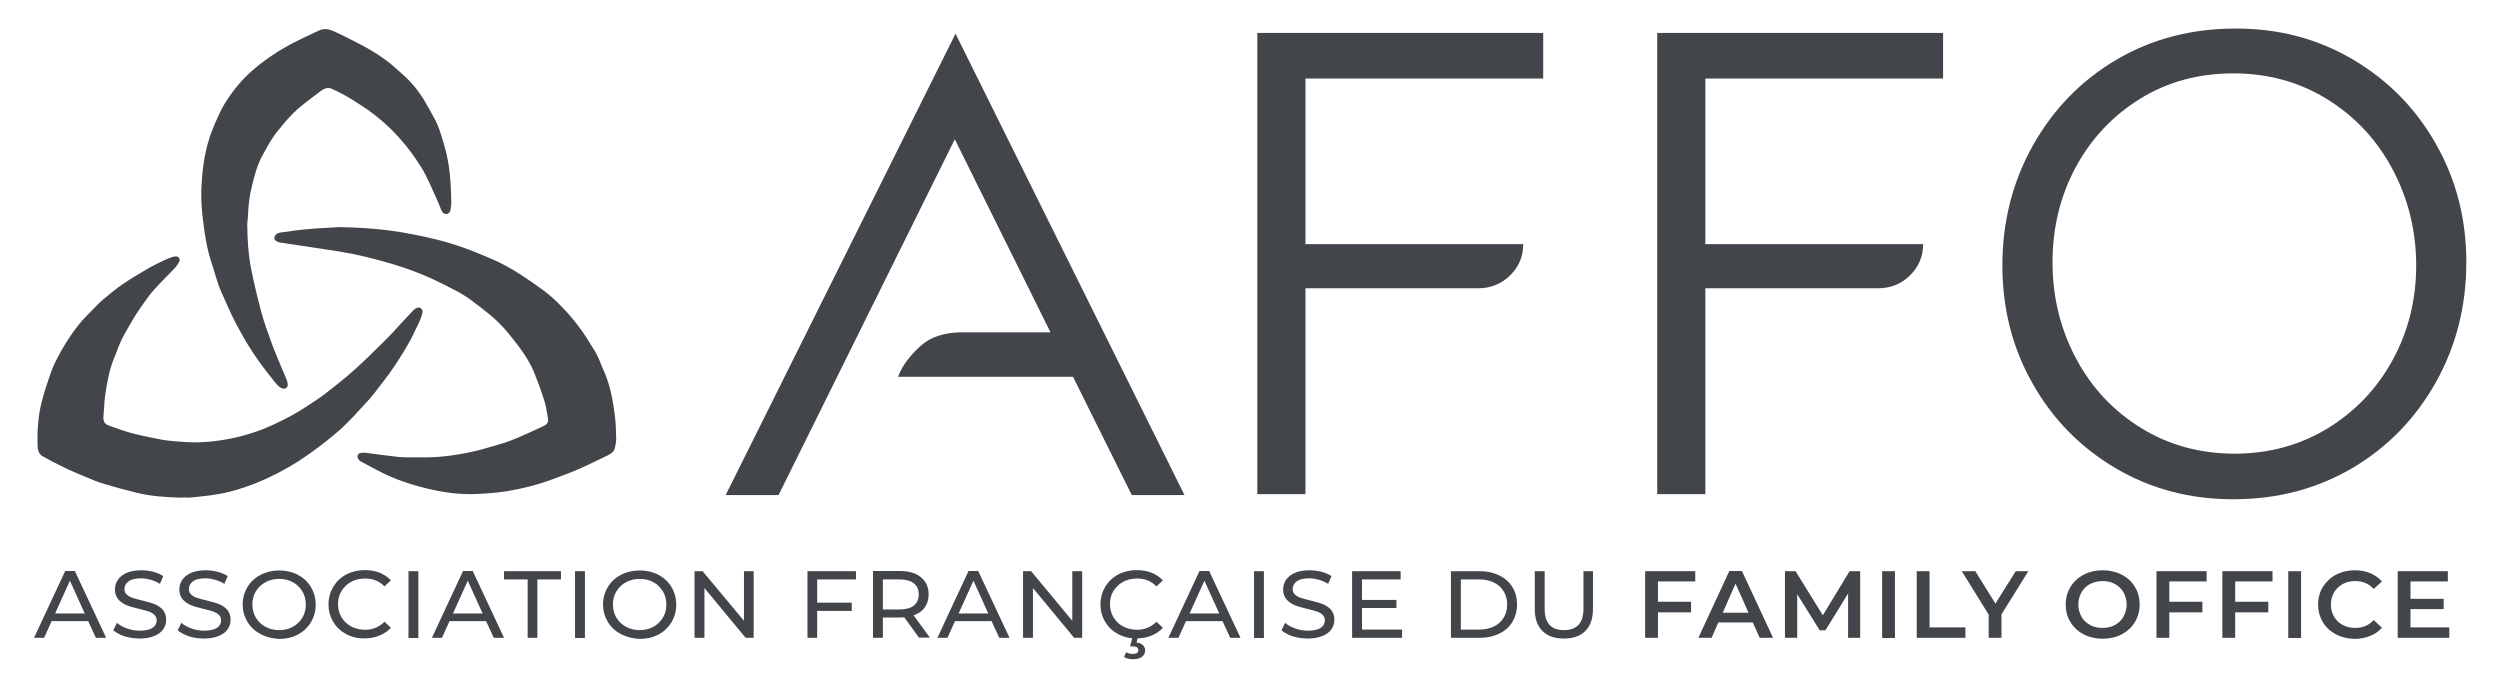 <?xml version="1.0" encoding="UTF-8"?> <svg xmlns="http://www.w3.org/2000/svg" xmlns:xlink="http://www.w3.org/1999/xlink" version="1.1" id="Calque_1" x="0px" y="0px" viewBox="0 0 1366 375" style="enable-background:new 0 0 1366 375;" xml:space="preserve"> <style type="text/css"> .st0{fill:#424549;} .st1{fill-rule:evenodd;clip-rule:evenodd;fill:#424549;} </style> <g> <path class="st0" d="M618.4,270.5l-32.1-64.6h-95.6l1.4-3.3c2.6-5,6.5-9.7,11.5-14.1c5-4.3,11.9-6.6,20.6-6.9H574L521.7,76.1 l-96.3,194.4h-28.9L522.1,18.4l125.1,252.1H618.4z"></path> </g> <g> <path class="st0" d="M713.3,133.4h119c0,6.7-2.4,12.4-7.2,17.1c-4.8,4.7-10.6,7-17.3,7h-94.5v112.5h-26.3V18h156.2v24.9H713.3 V133.4z"></path> </g> <g> <path class="st0" d="M931.8,133.4h119c0,6.7-2.4,12.4-7.2,17.1c-4.8,4.7-10.6,7-17.3,7h-94.5v112.5h-26.3V18h156.2v24.9H931.8 V133.4z"></path> </g> <g> <path class="st0" d="M1285.6,32.5c19.2,11.3,34.4,26.7,45.4,46.2c11.1,19.5,16.6,41,16.6,64.6c0,23.8-5.5,45.6-16.6,65.5 c-11.1,19.8-26.3,35.5-45.6,46.9c-19.4,11.4-41.1,17.1-65.1,17.1c-23.6,0-45-5.6-64.2-16.9c-19.2-11.3-34.4-26.7-45.4-46.2 c-11.1-19.5-16.6-41-16.6-64.6c0-23.8,5.5-45.6,16.6-65.5c11.1-19.8,26.3-35.5,45.6-46.9s41.1-17.1,65.1-17.1 C1245,15.5,1266.4,21.2,1285.6,32.5 M1272.1,233.9c15-9.3,26.8-21.7,35.3-37.3c8.5-15.6,12.8-32.8,12.8-51.6 c0-18.8-4.3-36.2-12.8-52.3c-8.5-16.1-20.4-28.9-35.7-38.4c-15.3-9.5-32.4-14.2-51.4-14.2c-19,0-36,4.6-51,13.9 c-15,9.3-26.7,21.8-35.2,37.5c-8.4,15.7-12.6,33-12.6,51.8c0,19,4.3,36.5,12.8,52.5c8.5,16,20.4,28.7,35.5,38 c15.1,9.4,32.3,14.1,51.6,14.1C1240.2,247.8,1257,243.1,1272.1,233.9"></path> </g> <g> <path class="st0" d="M48.2,339.4h-20l-4.1,9.1h-5.5l17-36.5h5.3L58,348.5h-5.6L48.2,339.4z M46.3,335.2l-8.1-17.9l-8.1,17.9H46.3z"></path> </g> <g> <path class="st0" d="M68.1,347.7c-2.6-0.9-4.7-2-6.2-3.3l2-4.1c1.4,1.3,3.3,2.3,5.5,3.1c2.2,0.8,4.5,1.2,6.9,1.2 c3.1,0,5.4-0.5,7-1.5c1.5-1,2.3-2.4,2.3-4.1c0-1.3-0.4-2.3-1.3-3.1s-1.9-1.4-3.1-1.8c-1.2-0.4-3-0.9-5.2-1.4 c-2.8-0.7-5.1-1.3-6.8-2c-1.7-0.7-3.2-1.7-4.5-3.1c-1.2-1.4-1.9-3.2-1.9-5.5c0-1.9,0.5-3.7,1.6-5.3c1.1-1.6,2.7-2.8,4.8-3.8 c2.1-0.9,4.8-1.4,8-1.4c2.2,0,4.4,0.3,6.5,0.8c2.1,0.6,4,1.3,5.5,2.4l-1.8,4.2c-1.6-1-3.3-1.7-5-2.2c-1.8-0.5-3.5-0.8-5.3-0.8 c-3,0-5.3,0.5-6.8,1.6c-1.5,1.1-2.3,2.5-2.3,4.2c0,1.3,0.4,2.3,1.3,3.1c0.9,0.8,1.9,1.4,3.2,1.8c1.3,0.4,3,0.9,5.2,1.4 c2.8,0.7,5.1,1.3,6.8,2c1.7,0.7,3.2,1.7,4.4,3c1.2,1.4,1.9,3.2,1.9,5.5c0,1.9-0.5,3.7-1.6,5.2c-1.1,1.6-2.7,2.8-4.9,3.7 c-2.2,0.9-4.9,1.4-8,1.4C73.5,348.9,70.8,348.5,68.1,347.7"></path> </g> <g> <path class="st0" d="M103.3,347.7c-2.6-0.9-4.7-2-6.2-3.3l2-4.1c1.4,1.3,3.3,2.3,5.5,3.1c2.2,0.8,4.5,1.2,6.9,1.2 c3.1,0,5.4-0.5,7-1.5c1.5-1,2.3-2.4,2.3-4.1c0-1.3-0.4-2.3-1.3-3.1s-1.9-1.4-3.1-1.8c-1.2-0.4-3-0.9-5.2-1.4 c-2.8-0.7-5.1-1.3-6.8-2c-1.7-0.7-3.2-1.7-4.5-3.1c-1.2-1.4-1.9-3.2-1.9-5.5c0-1.9,0.5-3.7,1.6-5.3c1.1-1.6,2.7-2.8,4.8-3.8 c2.1-0.9,4.8-1.4,8-1.4c2.2,0,4.4,0.3,6.5,0.8c2.1,0.6,4,1.3,5.5,2.4l-1.8,4.2c-1.6-1-3.3-1.7-5-2.2c-1.8-0.5-3.5-0.8-5.3-0.8 c-3,0-5.3,0.5-6.8,1.6c-1.5,1.1-2.3,2.5-2.3,4.2c0,1.3,0.4,2.3,1.3,3.1c0.9,0.8,1.9,1.4,3.2,1.8c1.3,0.4,3,0.9,5.2,1.4 c2.8,0.7,5.1,1.3,6.8,2c1.7,0.7,3.2,1.7,4.4,3c1.2,1.4,1.9,3.2,1.9,5.5c0,1.9-0.5,3.7-1.6,5.2c-1.1,1.6-2.7,2.8-4.9,3.7 c-2.2,0.9-4.9,1.4-8,1.4C108.6,348.9,105.9,348.5,103.3,347.7"></path> </g> <g> <path class="st0" d="M142.4,346.5c-3-1.6-5.4-3.8-7.2-6.7c-1.7-2.9-2.6-6-2.6-9.5c0-3.5,0.9-6.7,2.6-9.5c1.7-2.9,4.1-5.1,7.2-6.7 c3-1.6,6.5-2.4,10.2-2.4c3.8,0,7.2,0.8,10.2,2.4c3,1.6,5.4,3.8,7.1,6.7c1.7,2.8,2.6,6,2.6,9.6c0,3.5-0.9,6.7-2.6,9.6 c-1.7,2.8-4.1,5.1-7.1,6.7c-3,1.6-6.4,2.4-10.2,2.4C148.8,348.9,145.4,348.1,142.4,346.5 M160,342.5c2.2-1.2,3.9-2.9,5.2-5 c1.3-2.1,1.9-4.5,1.9-7.2c0-2.6-0.6-5-1.9-7.2c-1.3-2.1-3-3.8-5.2-5c-2.2-1.2-4.7-1.8-7.4-1.8c-2.8,0-5.2,0.6-7.5,1.8 c-2.2,1.2-4,2.9-5.3,5c-1.3,2.1-1.9,4.5-1.9,7.2c0,2.6,0.6,5,1.9,7.2c1.3,2.1,3,3.8,5.3,5c2.2,1.2,4.7,1.8,7.5,1.8 C155.4,344.3,157.8,343.7,160,342.5"></path> </g> <g> <path class="st0" d="M189.2,346.5c-3-1.6-5.4-3.8-7.1-6.7c-1.7-2.8-2.6-6-2.6-9.6c0-3.5,0.9-6.7,2.6-9.6c1.7-2.8,4.1-5.1,7.1-6.7 c3-1.6,6.4-2.4,10.2-2.4c2.9,0,5.6,0.5,8,1.4c2.4,1,4.5,2.4,6.2,4.2l-3.5,3.3c-2.8-2.9-6.3-4.3-10.6-4.3c-2.8,0-5.3,0.6-7.6,1.8 c-2.2,1.2-4,2.9-5.3,5c-1.3,2.1-1.9,4.5-1.9,7.2c0,2.6,0.6,5,1.9,7.2c1.3,2.1,3,3.8,5.3,5c2.3,1.2,4.8,1.8,7.6,1.8 c4.2,0,7.7-1.5,10.6-4.4l3.5,3.3c-1.7,1.9-3.8,3.3-6.3,4.3c-2.4,1-5.1,1.5-8.1,1.5C195.6,348.9,192.2,348.1,189.2,346.5"></path> </g> <g> <rect x="223.2" y="312.1" class="st0" width="5.4" height="36.5"></rect> </g> <g> <path class="st0" d="M265.6,339.4h-20l-4.1,9.1h-5.5l17-36.5h5.3l17.1,36.5h-5.6L265.6,339.4z M263.7,335.2l-8.1-17.9l-8.1,17.9 H263.7z"></path> </g> <g> <polygon class="st0" points="288.3,316.6 275.4,316.6 275.4,312.1 306.5,312.1 306.5,316.6 293.6,316.6 293.6,348.5 288.3,348.5 "></polygon> </g> <g> <rect x="314.2" y="312.1" class="st0" width="5.4" height="36.5"></rect> </g> <g> <path class="st0" d="M339.3,346.5c-3-1.6-5.4-3.8-7.2-6.7c-1.7-2.9-2.6-6-2.6-9.5c0-3.5,0.9-6.7,2.6-9.5c1.7-2.9,4.1-5.1,7.2-6.7 c3-1.6,6.5-2.4,10.3-2.4c3.8,0,7.2,0.8,10.2,2.4c3,1.6,5.4,3.8,7.1,6.7c1.7,2.8,2.6,6,2.6,9.6c0,3.5-0.9,6.7-2.6,9.6 c-1.7,2.8-4.1,5.1-7.1,6.7c-3,1.6-6.4,2.4-10.2,2.4C345.8,348.9,342.4,348.1,339.3,346.5 M357,342.5c2.2-1.2,3.9-2.9,5.2-5 c1.3-2.1,1.9-4.5,1.9-7.2c0-2.6-0.6-5-1.9-7.2c-1.3-2.1-3-3.8-5.2-5c-2.2-1.2-4.7-1.8-7.4-1.8c-2.8,0-5.2,0.6-7.5,1.8 c-2.2,1.2-4,2.9-5.3,5c-1.3,2.1-1.9,4.5-1.9,7.2c0,2.6,0.6,5,1.9,7.2c1.3,2.1,3,3.8,5.3,5c2.2,1.2,4.7,1.8,7.5,1.8 C352.3,344.3,354.8,343.7,357,342.5"></path> </g> <g> <polygon class="st0" points="411.8,312.1 411.8,348.5 407.4,348.5 384.9,321.3 384.9,348.5 379.5,348.5 379.5,312.1 383.9,312.1 406.5,339.2 406.5,312.1 "></polygon> </g> <g> <polygon class="st0" points="446.5,316.6 446.5,329.3 465.4,329.3 465.4,333.8 446.5,333.8 446.5,348.5 441.2,348.5 441.2,312.1 467.7,312.1 467.7,316.6 "></polygon> </g> <g> <path class="st0" d="M502.2,348.5l-8.1-11.2c-1,0.1-1.8,0.1-2.4,0.1h-9.3v11.1h-5.4v-36.5h14.7c4.9,0,8.7,1.1,11.5,3.4 c2.8,2.3,4.2,5.4,4.2,9.3c0,2.8-0.7,5.2-2.1,7.2c-1.4,2-3.5,3.4-6.1,4.3l8.9,12.2H502.2z M499.3,330.9c1.8-1.4,2.7-3.5,2.7-6.1 c0-2.6-0.9-4.7-2.7-6.1c-1.8-1.4-4.4-2.1-7.8-2.1h-9.1V333h9.1C495,333,497.5,332.3,499.3,330.9"></path> </g> <g> <path class="st0" d="M541.8,339.4h-20l-4.1,9.1h-5.5l17-36.5h5.3l17.1,36.5H546L541.8,339.4z M540,335.2l-8.1-17.9l-8.1,17.9H540z"></path> </g> <g> <polygon class="st0" points="591.3,312.1 591.3,348.5 586.9,348.5 564.4,321.3 564.4,348.5 559,348.5 559,312.1 563.4,312.1 585.9,339.2 585.9,312.1 "></polygon> </g> <g> <path class="st0" d="M611,346.5c-3-1.6-5.4-3.8-7.1-6.7c-1.7-2.8-2.6-6-2.6-9.6c0-3.5,0.9-6.7,2.6-9.6c1.7-2.8,4.1-5.1,7.1-6.7 c3-1.6,6.4-2.4,10.2-2.4c2.9,0,5.6,0.5,8,1.4c2.4,1,4.5,2.4,6.2,4.2l-3.5,3.3c-2.8-2.9-6.4-4.3-10.6-4.3c-2.8,0-5.3,0.6-7.6,1.8 c-2.2,1.2-4,2.9-5.3,5c-1.3,2.1-1.9,4.5-1.9,7.2c0,2.6,0.6,5,1.9,7.2c1.3,2.1,3,3.8,5.3,5c2.3,1.2,4.8,1.8,7.6,1.8 c4.2,0,7.7-1.5,10.6-4.4l3.5,3.3c-1.7,1.9-3.8,3.3-6.3,4.3c-2.4,1-5.1,1.5-8.1,1.5C617.4,348.9,614,348.1,611,346.5 M614.2,359 l1.1-2.6c1.1,0.6,2.3,0.9,3.7,0.9c2,0,3-0.7,3-2.1c0-0.6-0.3-1.1-0.8-1.5c-0.5-0.4-1.3-0.5-2.3-0.5h-1.4l1.3-5.1h3l-0.8,3 c1.5,0.1,2.6,0.6,3.5,1.4c0.8,0.8,1.2,1.8,1.2,2.9c0,1.5-0.6,2.6-1.8,3.5c-1.2,0.9-2.8,1.3-4.8,1.3 C617.1,360.2,615.5,359.8,614.2,359"></path> </g> <g> <path class="st0" d="M668,339.4h-20l-4.1,9.1h-5.5l17-36.5h5.3l17.1,36.5h-5.6L668,339.4z M666.2,335.2l-8.1-17.9l-8.1,17.9H666.2z "></path> </g> <g> <rect x="685.2" y="312.1" class="st0" width="5.4" height="36.5"></rect> </g> <g> <path class="st0" d="M706.4,347.7c-2.6-0.9-4.7-2-6.2-3.3l2-4.1c1.4,1.3,3.3,2.3,5.5,3.1c2.2,0.8,4.5,1.2,6.9,1.2 c3.1,0,5.4-0.5,7-1.5c1.5-1,2.3-2.4,2.3-4.1c0-1.3-0.4-2.3-1.3-3.1c-0.8-0.8-1.9-1.4-3.1-1.8c-1.2-0.4-3-0.9-5.2-1.4 c-2.8-0.7-5.1-1.3-6.8-2c-1.7-0.7-3.2-1.7-4.5-3.1c-1.2-1.4-1.9-3.2-1.9-5.5c0-1.9,0.5-3.7,1.6-5.3c1.1-1.6,2.7-2.8,4.8-3.8 c2.1-0.9,4.8-1.4,8-1.4c2.2,0,4.4,0.3,6.5,0.8c2.1,0.6,4,1.3,5.5,2.4l-1.8,4.2c-1.6-1-3.3-1.7-5-2.2c-1.8-0.5-3.5-0.8-5.3-0.8 c-3,0-5.3,0.5-6.8,1.6c-1.5,1.1-2.3,2.5-2.3,4.2c0,1.3,0.4,2.3,1.3,3.1c0.9,0.8,1.9,1.4,3.2,1.8c1.3,0.4,3,0.9,5.2,1.4 c2.8,0.7,5.1,1.3,6.8,2c1.7,0.7,3.2,1.7,4.4,3c1.2,1.4,1.9,3.2,1.9,5.5c0,1.9-0.5,3.7-1.6,5.2c-1.1,1.6-2.7,2.8-4.9,3.7 c-2.2,0.9-4.9,1.4-8,1.4C711.8,348.9,709.1,348.5,706.4,347.7"></path> </g> <g> <polygon class="st0" points="766.1,344 766.1,348.5 738.8,348.5 738.8,312.1 765.3,312.1 765.3,316.6 744.2,316.6 744.2,327.8 763,327.8 763,332.2 744.2,332.2 744.2,344 "></polygon> </g> <g> <path class="st0" d="M792.8,312.1h15.8c4,0,7.5,0.8,10.6,2.3c3.1,1.5,5.5,3.7,7.2,6.4c1.7,2.8,2.5,5.9,2.5,9.5 c0,3.6-0.9,6.7-2.5,9.5c-1.7,2.8-4.1,4.9-7.2,6.4c-3.1,1.5-6.6,2.3-10.6,2.3h-15.8V312.1z M808.3,344c3,0,5.7-0.6,8-1.7 c2.3-1.1,4.1-2.8,5.3-4.8c1.3-2.1,1.9-4.4,1.9-7.2c0-2.7-0.6-5.1-1.9-7.2c-1.3-2.1-3-3.7-5.3-4.8c-2.3-1.1-5-1.7-8-1.7h-10.1V344 H808.3z"></path> </g> <g> <path class="st0" d="M842.8,344.8c-2.8-2.8-4.2-6.8-4.2-12v-20.7h5.4v20.5c0,7.8,3.5,11.7,10.6,11.7c3.4,0,6.1-1,7.9-2.9 c1.8-1.9,2.7-4.9,2.7-8.8v-20.5h5.2v20.7c0,5.2-1.4,9.2-4.2,12c-2.8,2.8-6.7,4.1-11.7,4.1C849.5,348.9,845.6,347.6,842.8,344.8"></path> </g> <g> <polygon class="st0" points="905.9,317.7 905.9,328.8 924,328.8 924,334.6 905.9,334.6 905.9,348.5 898.9,348.5 898.9,312.1 926.3,312.1 926.3,317.7 "></polygon> </g> <g> <path class="st0" d="M957.7,340.1h-18.8l-3.7,8.4H928l16.9-36.5h6.9l17,36.5h-7.3L957.7,340.1z M955.4,334.8l-7.1-15.9l-7,15.9 H955.4z"></path> </g> <g> <polygon class="st0" points="1009.8,348.5 1009.8,324.3 997.4,344.4 994.3,344.4 982,324.7 982,348.5 975.3,348.5 975.3,312.1 981.1,312.1 996,336.2 1010.6,312.1 1016.4,312.1 1016.4,348.5 "></polygon> </g> <g> <rect x="1028.4" y="312.1" class="st0" width="7" height="36.5"></rect> </g> <g> <polygon class="st0" points="1047.3,312.1 1054.3,312.1 1054.3,342.8 1073.9,342.8 1073.9,348.5 1047.3,348.5 "></polygon> </g> <g> <polygon class="st0" points="1093.6,335.7 1093.6,348.5 1086.6,348.5 1086.6,335.8 1071.9,312.1 1079.3,312.1 1090.3,329.8 1101.4,312.1 1108.3,312.1 "></polygon> </g> <g> <path class="st0" d="M1138.5,346.6c-3.1-1.6-5.5-3.9-7.2-6.7c-1.8-2.9-2.6-6.1-2.6-9.6c0-3.5,0.9-6.7,2.6-9.6 c1.8-2.9,4.2-5.1,7.2-6.7c3.1-1.6,6.5-2.4,10.4-2.4c3.8,0,7.3,0.8,10.4,2.4c3.1,1.6,5.5,3.8,7.2,6.7c1.8,2.8,2.6,6.1,2.6,9.6 c0,3.6-0.9,6.8-2.6,9.6c-1.7,2.9-4.2,5.1-7.2,6.7c-3.1,1.6-6.5,2.4-10.4,2.4C1145,349,1141.6,348.2,1138.5,346.6 M1155.6,341.5 c2-1.1,3.6-2.6,4.7-4.6c1.1-2,1.7-4.2,1.7-6.6s-0.6-4.6-1.7-6.6c-1.1-2-2.7-3.5-4.7-4.6c-2-1.1-4.3-1.6-6.8-1.6 c-2.5,0-4.8,0.6-6.8,1.6c-2,1.1-3.6,2.6-4.7,4.6c-1.1,2-1.7,4.2-1.7,6.6s0.6,4.6,1.7,6.6c1.1,2,2.7,3.5,4.7,4.6 c2,1.1,4.3,1.6,6.8,1.6C1151.3,343.1,1153.6,342.6,1155.6,341.5"></path> </g> <g> <polygon class="st0" points="1185.3,317.7 1185.3,328.8 1203.4,328.8 1203.4,334.6 1185.3,334.6 1185.3,348.5 1178.3,348.5 1178.3,312.1 1205.7,312.1 1205.7,317.7 "></polygon> </g> <g> <polygon class="st0" points="1221.3,317.7 1221.3,328.8 1239.4,328.8 1239.4,334.6 1221.3,334.6 1221.3,348.5 1214.3,348.5 1214.3,312.1 1241.7,312.1 1241.7,317.7 "></polygon> </g> <g> <rect x="1250.3" y="312.1" class="st0" width="7" height="36.5"></rect> </g> <g> <path class="st0" d="M1276.4,346.6c-3.1-1.6-5.5-3.8-7.2-6.7c-1.7-2.8-2.6-6.1-2.6-9.6c0-3.6,0.9-6.8,2.6-9.6 c1.8-2.8,4.2-5.1,7.2-6.7c3.1-1.6,6.5-2.4,10.3-2.4c3.1,0,5.9,0.5,8.4,1.6c2.5,1,4.7,2.6,6.4,4.5l-4.5,4.1c-2.7-2.9-6.1-4.3-10-4.3 c-2.6,0-4.9,0.5-6.9,1.6c-2,1.1-3.6,2.6-4.8,4.6c-1.1,1.9-1.7,4.1-1.7,6.6c0,2.5,0.6,4.7,1.7,6.6c1.1,1.9,2.7,3.5,4.8,4.6 c2,1.1,4.3,1.6,6.9,1.6c4,0,7.3-1.4,10-4.3l4.5,4.2c-1.8,2-3.9,3.5-6.5,4.5c-2.6,1-5.4,1.6-8.5,1.6 C1282.8,349,1279.4,348.2,1276.4,346.6"></path> </g> <g> <polygon class="st0" points="1338.3,342.8 1338.3,348.5 1310.1,348.5 1310.1,312.1 1337.5,312.1 1337.5,317.7 1317.1,317.7 1317.1,327.2 1335.2,327.2 1335.2,332.8 1317.1,332.8 1317.1,342.8 "></polygon> </g> <g> <path class="st1" d="M98.7,271.9c-8.6-0.2-16.7-0.8-24.6-2.8c-6-1.5-12-3.1-17.9-4.9c-3.3-1-6.5-2.4-9.6-3.7 c-3.9-1.6-7.8-3.2-11.6-5.1c-4-1.9-8-4-11.9-6.2c-0.9-0.5-1.6-1.5-2-2.5c-0.4-1-0.6-2.2-0.6-3.3c-0.2-7.9,0.3-15.8,2.2-23.5 c1.5-6,3.6-12.1,5.7-17.9c1.3-3.5,3.2-6.9,5-10.2c1.8-3.2,3.7-6.2,5.8-9.3c1.7-2.4,3.5-4.8,5.4-7c2.1-2.4,4.4-4.6,6.6-6.9 c1.6-1.6,3.1-3.2,4.7-4.6c3.5-2.9,7-5.9,10.8-8.5c4.4-3,9.1-5.8,13.7-8.5c2.7-1.6,5.6-3,8.5-4.4c1.6-0.8,3.3-1.5,5-2.1 c0.7-0.3,1.6-0.4,2.3-0.4c1.4,0,2.4,1.4,1.8,2.7c-0.6,1.3-1.4,2.4-2.3,3.5c-1.7,1.9-3.6,3.6-5.4,5.5c-2.1,2.2-4.3,4.4-6.3,6.7 c-1.7,1.9-3.3,4.1-4.8,6.2c-1.9,2.6-3.8,5.3-5.5,8.1c-2,3.2-3.8,6.5-5.7,9.8c-2.4,4.2-3.9,8.7-5.7,13.2c-2.7,6.7-3.9,13.6-4.9,20.7 c-0.3,2-0.4,4-0.5,6c-0.1,1.8-0.3,3.6-0.4,5.4c-0.1,2.5,0.8,3.9,3.2,4.7c4.4,1.5,8.7,3.2,13.2,4.3c5.4,1.4,10.9,2.5,16.4,3.5 c3.8,0.6,7.7,0.8,11.6,1.1c8.3,0.6,16.6-0.2,24.7-1.8c8.7-1.7,16.9-4.4,24.9-8.2c5.8-2.7,11.4-5.7,16.7-9.2c3.3-2.2,6.8-4.4,10-6.8 c4.2-3.2,8.3-6.5,12.4-9.9c3.8-3.2,7.4-6.5,11-10c3.8-3.6,7.5-7.4,11.3-11.1c1.8-1.8,3.5-3.7,5.3-5.7c2.8-3,5.6-6,8.4-9 c0.5-0.6,1.2-1,1.8-1.4c0.8-0.4,1.7-0.6,2.5,0c0.9,0.7,1.2,1.6,0.9,2.6c-0.4,1.4-0.8,2.9-1.4,4.2c-0.4,1.1-1.1,2.3-1.6,3.4 c-1.3,2.5-2.4,5.2-3.8,7.7c-1.8,3.3-3.7,6.4-5.7,9.5c-1.7,2.7-3.4,5.3-5.3,7.9c-1.7,2.4-3.5,4.7-5.3,7c-1.8,2.4-3.6,4.8-5.5,7 c-2.3,2.6-4.7,5-7,7.6c-0.6,0.6-1.1,1.3-1.7,1.9c-2.8,2.8-5.5,5.7-8.5,8.3c-3.5,3-7.1,5.9-10.8,8.7c-3.6,2.7-7.3,5.3-11.1,7.8 c-7.3,4.6-14.9,8.6-22.8,11.8c-6.7,2.6-13.5,4.9-20.6,6.1c-5.3,1-10.7,1.4-16,2C101.9,271.8,100.1,271.8,98.7,271.9"></path> </g> <g> <path class="st1" d="M185.1,124.1c14.3,0.2,26.5,1.3,38.7,3.6c9.8,1.8,19.5,4.1,28.8,7.4c5.3,1.8,10.4,4,15.6,6.2 c6,2.5,11.7,5.8,17.3,9.4c3.7,2.4,7.3,5,10.8,7.5c4.1,2.9,7.8,6.4,11.3,10.1c1.8,1.9,3.6,3.8,5.3,5.9c2,2.4,3.9,4.9,5.7,7.5 c2.1,3,3.9,6.2,5.9,9.3c2.4,3.6,3.7,7.8,5.5,11.8c3.5,7.8,4.9,16.1,6,24.5c0.5,4.2,0.6,8.4,0.7,12.6c0,1.6-0.4,3.2-0.7,4.7 c-0.4,2-1.8,3.2-3.5,4c-5.7,2.7-11.4,5.6-17.2,8.1c-4.4,1.9-9,3.5-13.5,5.2c-8.3,3.1-16.8,5.2-25.4,6.6c-5.1,0.8-10.2,1.1-15.3,1.4 c-9.6,0.5-19-0.8-28.3-3.1c-8.3-2-16.3-4.7-24-8.5c-3.9-2-7.8-4.1-11.7-6.2c-0.6-0.3-1.1-0.9-1.4-1.4c-0.8-1.4-0.2-2.9,1.3-3.2 c0.9-0.1,1.9-0.2,2.8-0.1c5.7,0.7,11.5,1.6,17.2,2.2c4.1,0.4,8.2,0.3,12.3,0.3c9.4,0.2,18.7-0.9,27.9-2.9 c5.4-1.1,10.6-2.8,15.9-4.3c6.2-1.7,12-4.5,17.8-7.1c2.2-1,4.4-2,6.5-3c1.6-0.8,2.4-2.2,2-4.1c-0.6-3.3-1-6.7-2.1-9.9 c-1.6-5.2-3.5-10.2-5.5-15.2c-1.4-3.4-3.2-6.6-5.2-9.6c-2.7-4.1-5.7-7.9-8.8-11.7c-2.5-3-5.2-5.8-8.1-8.4 c-3.8-3.3-7.9-6.4-11.9-9.4c-2.7-2-5.5-3.8-8.4-5.3c-4.7-2.5-9.5-4.9-14.3-7.1c-6.8-3.1-13.8-5.5-20.9-7.7 c-9.5-2.8-19.1-5.2-28.9-6.8c-10.1-1.6-20.3-3-30.4-4.6c-0.9-0.1-1.8-0.3-2.8-0.5c-0.3-0.1-0.6-0.2-0.8-0.4 c-0.8-0.4-1.6-1.1-1.4-2.1c0.1-0.7,0.7-1.5,1.3-2c0.7-0.5,1.7-0.7,2.5-0.8c4.9-0.7,9.7-1.4,14.6-1.8 C174.6,124.6,180.9,124.4,185.1,124.1"></path> </g> <g> <path class="st1" d="M135.1,122.6c0.1,8.8,0.6,16.6,2.1,24.2c1.6,8,3.5,15.9,5.6,23.8c1.5,5.7,3.6,11.2,5.6,16.8 c1.6,4.5,3.6,9,5.4,13.4c0.9,2.2,1.9,4.4,2.8,6.6c0.3,0.8,0.6,1.7,0.6,2.6c0.2,1.7-1.2,2.7-2.8,2.3c-1.9-0.6-3-2.1-4.2-3.5 c-2.3-2.8-4.5-5.7-6.7-8.6c-1.8-2.4-3.6-4.9-5.2-7.4c-2-3.1-4-6.2-5.8-9.5c-2-3.6-4-7.2-5.8-10.9c-1.9-4-3.6-8.2-5.5-12.2 c-2.5-5.4-3.8-11.3-5.7-16.9c-2.4-7.3-3.6-14.8-4.5-22.3c-0.7-5.7-1.2-11.4-1-17.2c0.4-9.8,1.5-19.6,4.6-28.9 c1.6-4.7,3.6-9.3,5.7-13.7c1.4-3,3.2-5.8,5.1-8.6c3.4-4.9,7.2-9.4,11.6-13.3c3.4-3.1,7.1-5.9,10.9-8.5c5.3-3.7,11-6.8,16.8-9.6 c3-1.5,6.1-2.8,9.1-4.3c2.9-1.5,5.7-1.2,8.6,0.2c2.1,1,4.2,1.9,6.2,2.9c3.2,1.6,6.3,3.3,9.5,4.9c5.2,2.8,10.2,5.9,14.9,9.6 c2.5,2,4.9,4.3,7.3,6.4c4.4,3.9,8.1,8.4,11.2,13.4c2,3.3,3.8,6.7,5.7,10.1c2.8,5,4.2,10.5,5.8,16c1.9,6.5,2.8,13.1,3.2,19.8 c0.2,3.5,0.3,7.1,0.4,10.6c0,1.2-0.2,2.5-0.4,3.7c-0.2,1.2-0.8,2.2-2,2.4c-1,0.3-2.3-0.5-2.9-1.7c-0.8-1.7-1.3-3.5-2.1-5.2 c-2.2-4.8-4.3-9.7-6.7-14.5c-1.6-3.1-3.5-6-5.4-8.8c-1.8-2.6-3.7-5.1-5.6-7.5c-1.7-2-3.4-4-5.2-5.9c-1.8-1.9-3.7-3.8-5.6-5.5 c-4-3.5-8-6.8-12.4-9.6c-3.1-2-6.1-4-9.3-5.8c-2.4-1.4-4.8-2.5-7.3-3.7c-2.2-1.1-4.2-0.6-6.1,0.8c-3.2,2.4-6.5,4.8-9.6,7.3 c-4.1,3.2-7.8,6.9-11.1,10.9c-1.9,2.4-4,4.7-5.7,7.3c-2.1,3.1-3.9,6.5-5.7,9.8c-2.9,5.1-4.3,10.7-5.7,16.3 c-1.5,5.6-2.1,11.2-2.3,17C135.3,119.6,135.2,121.6,135.1,122.6"></path> </g> </svg> 
